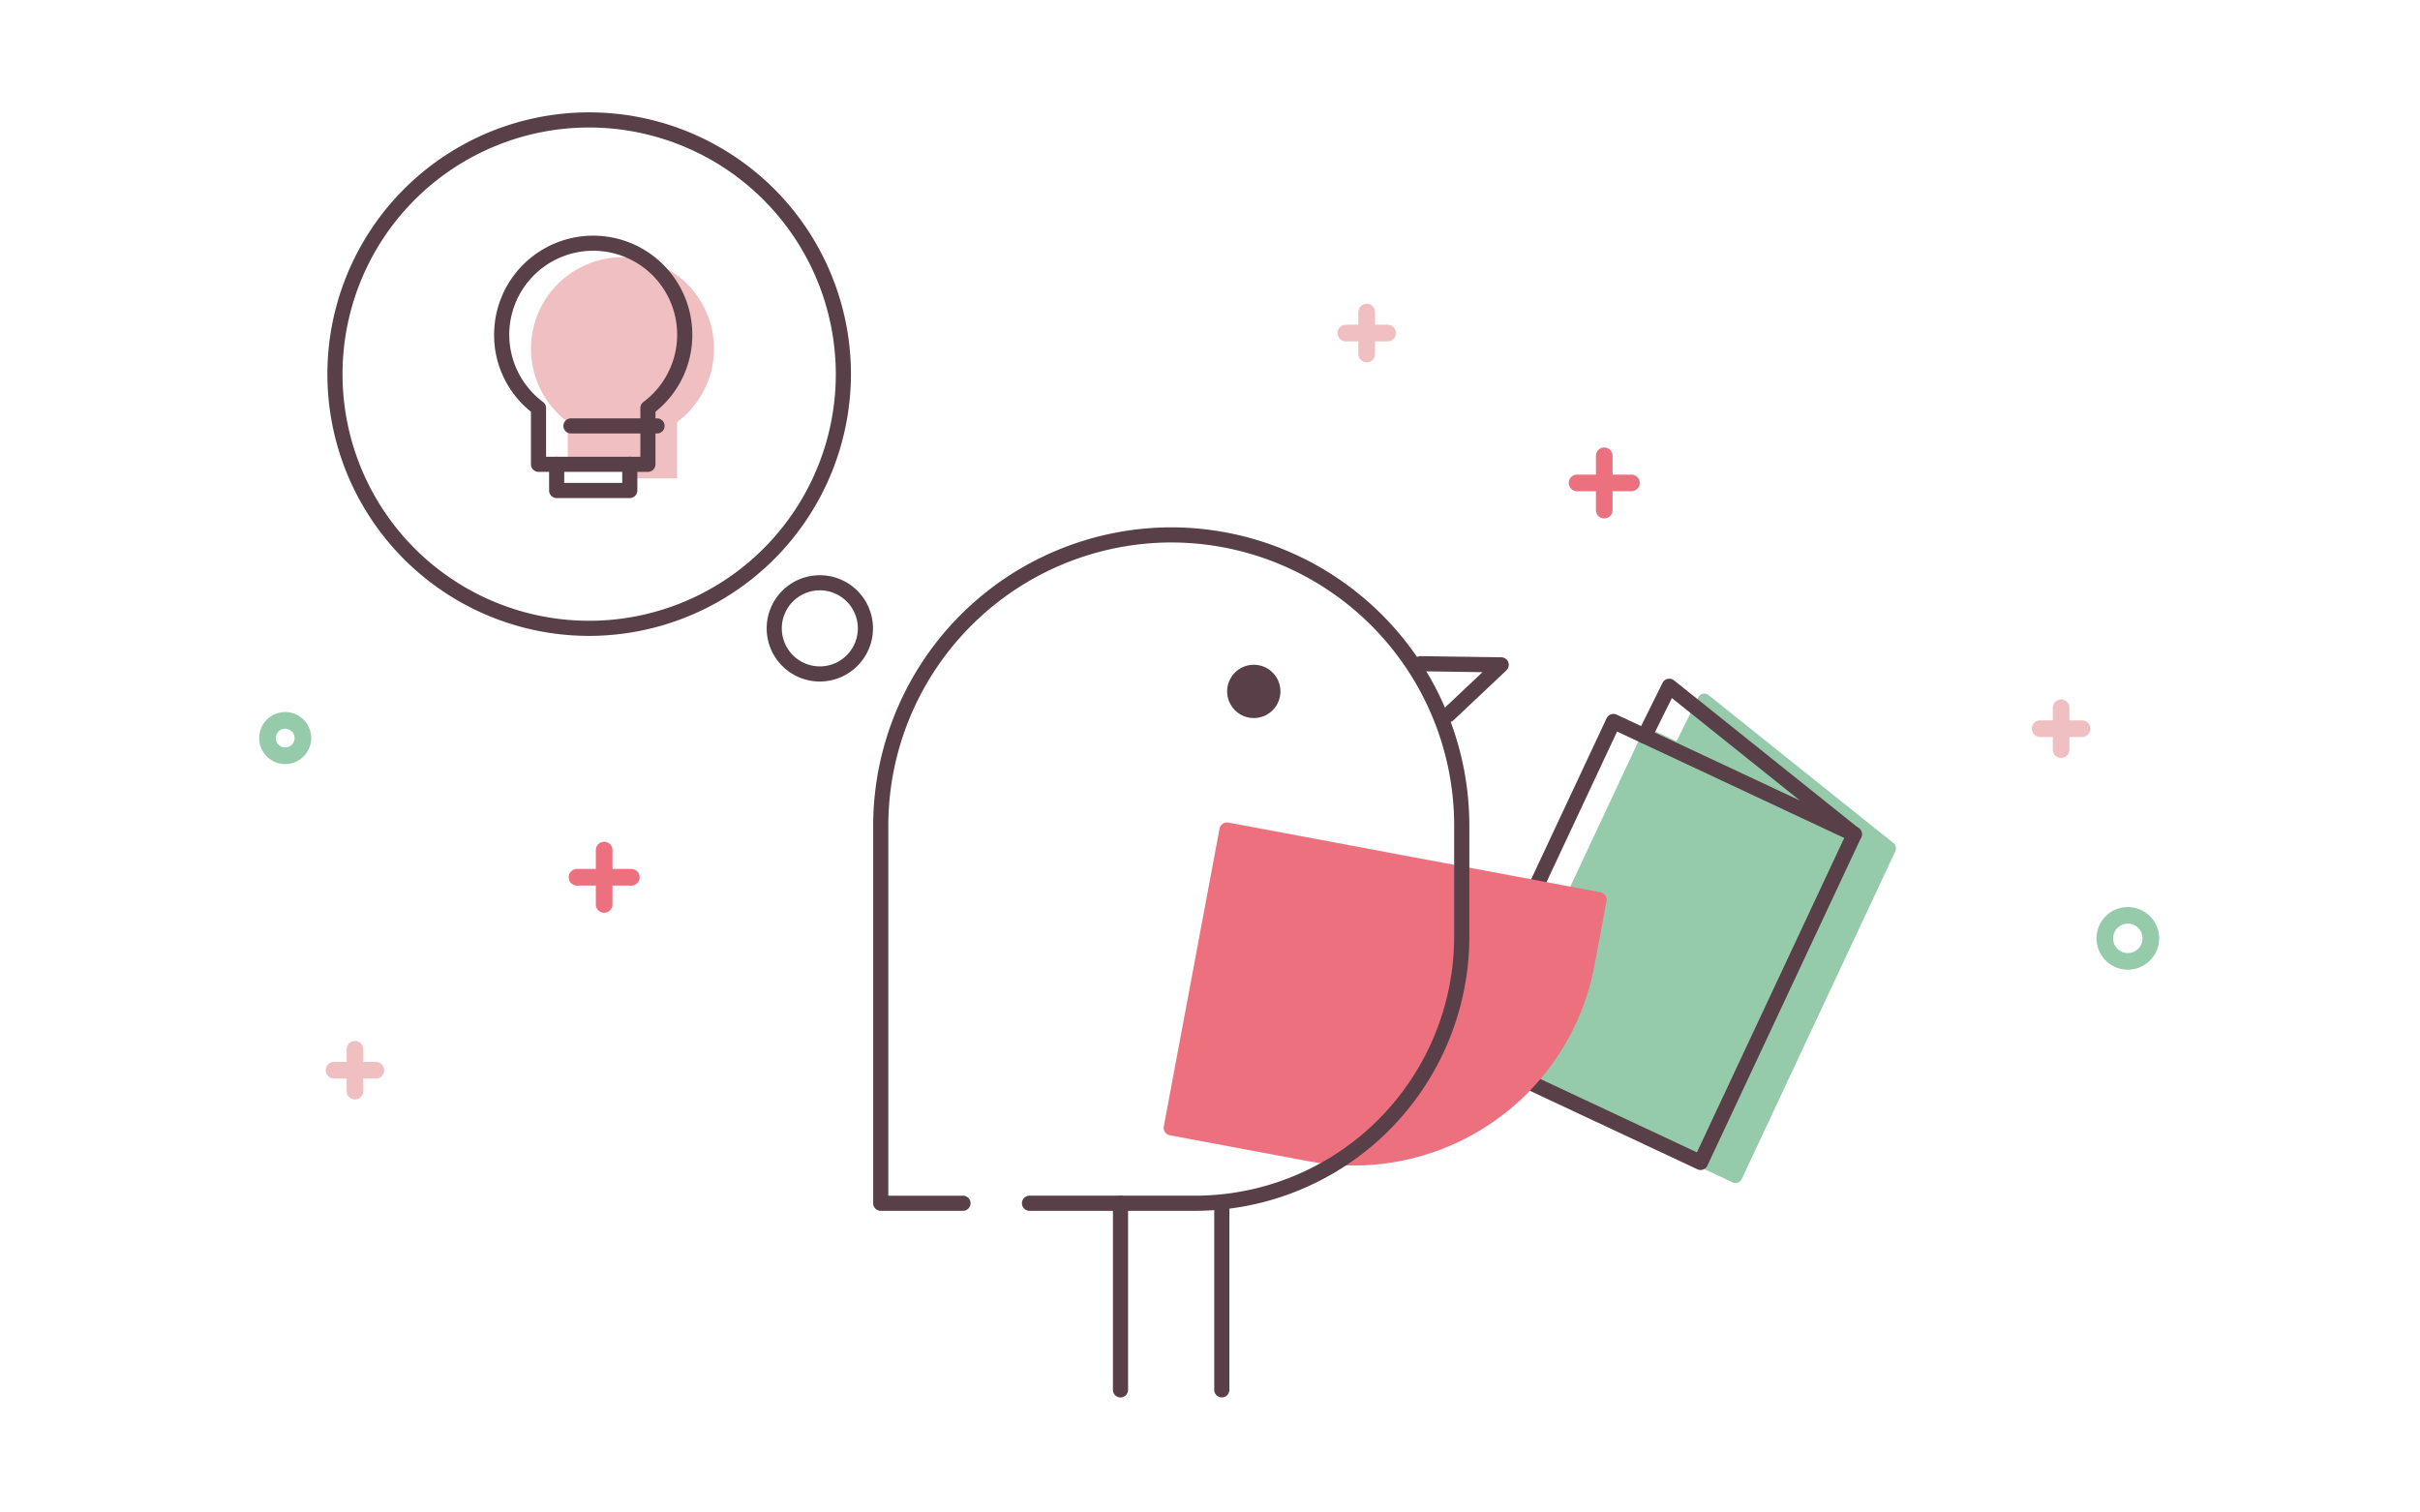 <svg xmlns="http://www.w3.org/2000/svg" width="320" height="200" viewBox="0 0 320 200"><defs><style>.a{fill:#fff;}.b{fill:#95cbaa;}.c{fill:#583f48;}.d{fill:#ed707f;}.e{fill:#f0bfc2;}</style></defs><g transform="translate(-434.886 -2506.681)"><rect class="a" width="320" height="200" transform="translate(434.886 2506.681)"/><path class="b" d="M660.253,2599.281l-3.266,6.586-4.12-1.93-20.328,43.383,31.848,14.923,20.328-43.383Z"/><path class="b" d="M664.388,2663.126a.889.889,0,0,1-.374-.083l-31.848-14.923a.884.884,0,0,1-.425-1.174l20.327-43.383a.884.884,0,0,1,1.174-.425l3.338,1.564,2.883-5.813a.881.881,0,0,1,1.341-.3l24.464,19.579a.882.882,0,0,1,.248,1.063l-20.328,43.383A.883.883,0,0,1,664.388,2663.126Zm-30.674-16.23,30.25,14.174,19.658-41.954-23.065-18.461-2.779,5.6a.883.883,0,0,1-1.165.407l-3.32-1.555Z"/><path class="c" d="M680.082,2618.007a1,1,0,0,1-.424-.094l-27.729-12.993a1,1,0,0,1-.471-1.35l3.265-6.586a1,1,0,0,1,1.521-.337l24.464,19.579a1,1,0,0,1-.626,1.781ZM653.7,2603.543l19.19,8.991-16.93-13.549Z"/><path class="c" d="M659.755,2661.39a.994.994,0,0,1-.424-.094l-31.848-14.923a1,1,0,0,1-.482-1.33l20.327-43.383a1,1,0,0,1,1.33-.481l4.12,1.93a1,1,0,0,1-.849,1.811l-3.214-1.506-19.479,41.572,30.038,14.074,19.9-42.477a1,1,0,1,1,1.811.848l-16.253,34.688-.007.015-4.067,8.68A1,1,0,0,1,659.755,2661.39Z"/><path class="d" d="M597.135,2616.431l49.2,9.215h0l-1.6,8.542a31.372,31.372,0,0,1-36.609,25.063h0l-18.364-3.44h0l7.37-39.38Z"/><path class="d" d="M613.968,2660.8a32.734,32.734,0,0,1-6.025-.562h-.006l-18.36-3.439a1,1,0,0,1-.8-1.167l7.37-39.38a1.013,1.013,0,0,1,1.171-.8l49.2,9.215a1,1,0,0,1,.8,1.167l-1.6,8.542a32.394,32.394,0,0,1-31.751,26.424Zm-5.652-2.527A30.371,30.371,0,0,0,643.753,2634l1.415-7.559L597.93,2617.6l-7,37.415,17.381,3.256Z"/><path class="c" d="M626.411,2602.191a1,1,0,0,1-.686-1.728l5.192-4.9-8.2-.119a1,1,0,1,1,.03-2l10.659.154a1,1,0,0,1,.672,1.728l-6.986,6.59A1,1,0,0,1,626.411,2602.191Z"/><path class="c" d="M592.919,2666.79h-21.9a1,1,0,0,1,0-2h21.9a34.294,34.294,0,0,0,34.255-34.256v-14.8a37.457,37.457,0,0,0-37.412-37.322h-.09a37.493,37.493,0,0,0-37.324,37.325v49.055h9.874a1,1,0,0,1,0,2H551.348a1,1,0,0,1-1-1v-50.058a39.5,39.5,0,0,1,39.319-39.322h.1a39.458,39.458,0,0,1,39.412,39.32v14.8A36.3,36.3,0,0,1,592.919,2666.79Z"/><circle class="c" cx="3.524" cy="3.524" r="3.524" transform="translate(597.153 2594.583)"/><path class="c" d="M583.052,2691.466a1,1,0,0,1-1-1V2665.79a1,1,0,0,1,2,0v24.676A1,1,0,0,1,583.052,2691.466Z"/><path class="c" d="M596.447,2691.466a1,1,0,0,1-1-1V2665.79a1,1,0,0,1,2,0v24.676A1,1,0,0,1,596.447,2691.466Z"/><path class="c" d="M512.793,2590.767a34.614,34.614,0,1,1,34.613-34.613A34.653,34.653,0,0,1,512.793,2590.767Zm0-67.227a32.614,32.614,0,1,0,32.613,32.614A32.65,32.65,0,0,0,512.793,2523.54Z"/><path class="c" d="M543.294,2596.8a7.028,7.028,0,1,1,7.028-7.029A7.037,7.037,0,0,1,543.294,2596.8Zm0-12.057a5.028,5.028,0,1,0,5.028,5.028A5.034,5.034,0,0,0,543.294,2584.739Z"/><path class="e" d="M529.3,2552.8a12.1,12.1,0,1,0-19.337,9.69v7.439h14.465v-7.439A12.073,12.073,0,0,0,529.3,2552.8Z"/><rect class="a" width="9.669" height="3.462" transform="translate(508.495 2568.078)"/><path class="c" d="M518.164,2572.54h-9.669a1,1,0,0,1-1-1v-3.462a1,1,0,0,1,1-1h9.669a1,1,0,0,1,1,1v3.462A1,1,0,0,1,518.164,2572.54Zm-8.669-2h7.669v-1.462h-7.669Z"/><path class="c" d="M520.562,2569.078h-2.4a1,1,0,0,1,0-2h1.4v-6.44a1,1,0,0,1,.4-.8,11.1,11.1,0,1,0-13.268,0,1,1,0,0,1,.4.8v6.44h1.4a1,1,0,0,1,0,2h-2.4a1,1,0,0,1-1-1v-6.95a12.98,12.98,0,0,1-4.872-10.179,13.1,13.1,0,0,1,26.209,0,12.98,12.98,0,0,1-4.872,10.179v6.95A1,1,0,0,1,520.562,2569.078Z"/><path class="c" d="M521.767,2564H510.386a1,1,0,0,1,0-2h11.381a1,1,0,0,1,0,2Z"/><line class="d" x2="7.182" transform="translate(643.427 2570.54)"/><path class="d" d="M650.609,2571.64h-7.182a1.1,1.1,0,1,1,0-2.2h7.182a1.1,1.1,0,1,1,0,2.2Z"/><line class="d" y2="7.182" transform="translate(647.018 2566.949)"/><path class="d" d="M647.018,2575.231a1.1,1.1,0,0,1-1.1-1.1v-7.182a1.1,1.1,0,0,1,2.2,0v7.182A1.1,1.1,0,0,1,647.018,2575.231Z"/><line class="d" x2="7.182" transform="translate(511.183 2622.684)"/><path class="d" d="M518.365,2623.785h-7.182a1.1,1.1,0,1,1,0-2.2h7.182a1.1,1.1,0,1,1,0,2.2Z"/><line class="d" y2="7.182" transform="translate(514.774 2619.093)"/><path class="d" d="M514.774,2627.375a1.1,1.1,0,0,1-1.1-1.1v-7.182a1.1,1.1,0,1,1,2.2,0v7.182A1.1,1.1,0,0,1,514.774,2627.375Z"/><line class="e" x2="5.532" transform="translate(612.841 2550.723)"/><path class="e" d="M618.374,2551.823h-5.533a1.1,1.1,0,1,1,0-2.2h5.533a1.1,1.1,0,1,1,0,2.2Z"/><line class="e" y2="5.532" transform="translate(615.607 2547.957)"/><path class="e" d="M615.607,2554.589a1.1,1.1,0,0,1-1.1-1.1v-5.532a1.1,1.1,0,1,1,2.2,0v5.532A1.1,1.1,0,0,1,615.607,2554.589Z"/><line class="e" x2="5.532" transform="translate(479.057 2648.198)"/><path class="e" d="M484.589,2649.3h-5.532a1.1,1.1,0,0,1,0-2.2h5.532a1.1,1.1,0,0,1,0,2.2Z"/><line class="e" y2="5.532" transform="translate(481.823 2645.432)"/><path class="e" d="M481.823,2652.064a1.1,1.1,0,0,1-1.1-1.1v-5.532a1.1,1.1,0,0,1,2.2,0v5.532A1.1,1.1,0,0,1,481.823,2652.064Z"/><line class="e" x2="5.532" transform="translate(704.661 2603.038)"/><path class="e" d="M710.193,2604.138h-5.531a1.1,1.1,0,1,1,0-2.2h5.531a1.1,1.1,0,1,1,0,2.2Z"/><line class="e" y2="5.532" transform="translate(707.427 2600.272)"/><path class="e" d="M707.428,2606.9a1.1,1.1,0,0,1-1.1-1.1v-5.531a1.1,1.1,0,0,1,2.2,0v5.531A1.1,1.1,0,0,1,707.428,2606.9Z"/><path class="b" d="M716.252,2634.905a4.142,4.142,0,1,1,4.144-4.143A4.147,4.147,0,0,1,716.252,2634.905Zm0-6.085a1.943,1.943,0,1,0,1.944,1.942A1.944,1.944,0,0,0,716.252,2628.82Z"/><path class="b" d="M472.6,2607.715a3.439,3.439,0,1,1,3.437-3.438A3.442,3.442,0,0,1,472.6,2607.715Zm0-4.677a1.238,1.238,0,1,0,1.237,1.239A1.241,1.241,0,0,0,472.6,2603.038Z"/></g></svg>